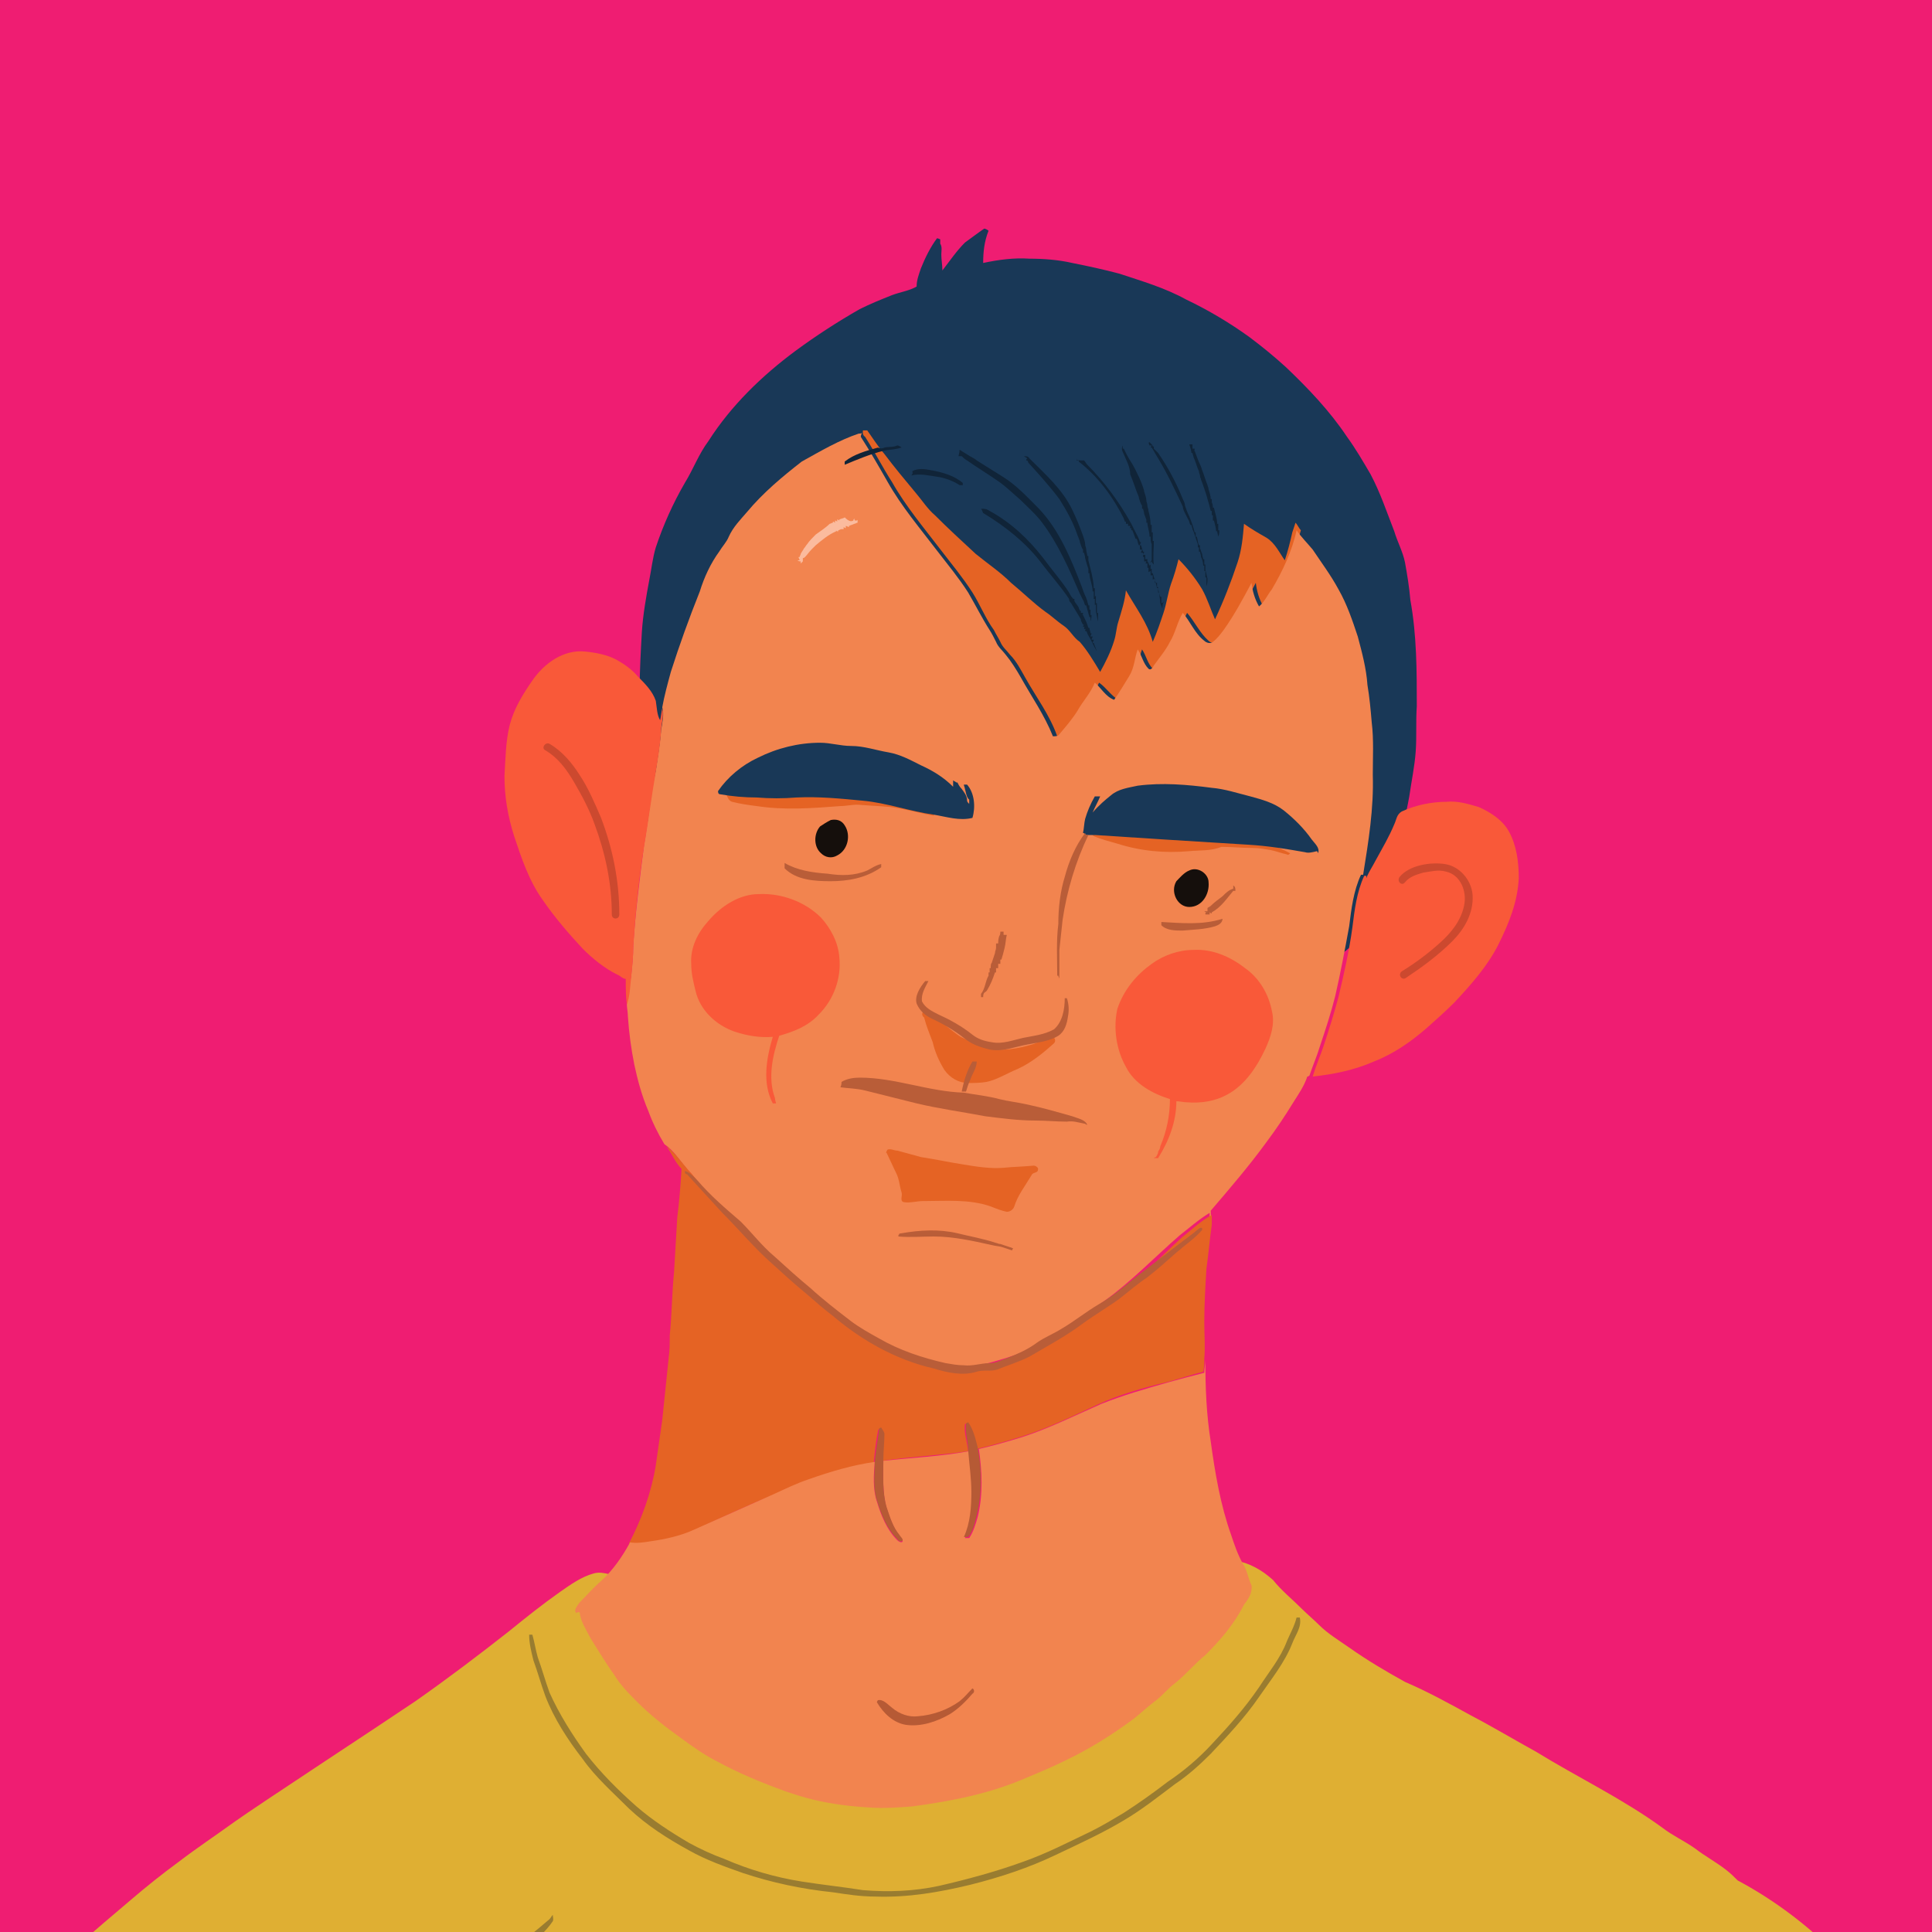 <?xml version="1.0" encoding="utf-8"?>
<!-- Generator: Adobe Illustrator 25.2.0, SVG Export Plug-In . SVG Version: 6.00 Build 0)  -->
<svg version="1.1" id="Layer_1" xmlns="http://www.w3.org/2000/svg" xmlns:xlink="http://www.w3.org/1999/xlink" x="0px" y="0px"
	 viewBox="0 0 180 180" style="enable-background:new 0 0 180 180;" xml:space="preserve">
<rect x="0" y="0" width="180" height="180" fill="#333333" stroke="none"/>
<style type="text/css">
	.st0{clip-path:url(#SVGID_2_);}
	.st1{fill:#193857;}
	.st2{fill:#FFFFFF;}
	.st3{fill:#DFAF33;}
	.st4{fill:#E56324;}
	.st5{fill:#F2844F;}
	.st6{fill:#F95939;}
	.st7{fill:#B65A35;}
	.st8{fill:#997C30;}
	.st9{fill:#102438;}
	.st10{fill:#FBBB9E;}
	.st11{fill:#150F0C;}
	.st12{fill:#B95D38;}
	.st13{fill:#CC492F;}
</style>
<g>
	<defs>
		<rect id="SVGID_1_" width="180" height="180"/>
	</defs>
	<use xlink:href="#SVGID_1_"  style="overflow:visible;fill:#EF1D72;"/>
	<clipPath id="SVGID_2_">
		<use xlink:href="#SVGID_1_"  style="overflow:visible;"/>
	</clipPath>
	<g class="st0">
		<g>
			<path class="st1" d="M91.7,21.3c0.1,0,0.3,0.1,0.4,0.2c-0.4,1-0.5,2-0.5,3c1.4-0.3,2.9-0.5,4.3-0.4c1.3,0,2.7,0.1,4,0.4
				c1.5,0.3,2.9,0.6,4.4,1c2.1,0.7,4.2,1.3,6.2,2.4c2.1,1,4.1,2.2,5.9,3.5c1.2,0.9,2.3,1.8,3.4,2.8c2.1,2,4.1,4.1,5.7,6.5
				c0.8,1.1,1.5,2.3,2.2,3.5c0.9,1.7,1.5,3.5,2.2,5.3c0.3,1,0.8,1.9,1,2.9c0.2,1.1,0.4,2.3,0.5,3.5c0.6,3.3,0.6,6.6,0.6,9.9
				c-0.1,1.4,0,2.8-0.1,4.2c-0.1,1.4-0.4,2.8-0.6,4.2c-0.3,1.7-0.8,3.4-0.7,5.1c0.2,0.1,0.4,0.2,0.6,0.2c0.3,0,0.5-0.3,0.6-0.5
				c1-0.3,0.6-1.9,1.2-2.4c-0.3,1.3-0.9,2.5-1.3,3.8c-0.6,1.3-1.1,2.6-2,3.7c-0.8,1.1-1.6,2.2-2.7,3.1c-1.4,1.2-2.8,2.6-4.7,2.9
				c-1.4,0.1-2.8,0-4.1-0.4c-1.3-0.5-2.6-1-3.9-1.5c-1.2-0.4-2.3-0.8-3.5-1.2c-1.6-0.6-3.3-1-4.9-1.5c-3.3-1-6.5-2.4-9.9-3.5
				c-4.3-1.3-8.8-2-13.2-2.5c-2.6-0.3-5.3-0.1-7.9,0.1c-2.4,0.2-4.8,0.5-7.1,1.1c-1.5,0.4-3.1,0.8-4.6,1.3c-0.5,0.1-1,0.4-1.5,0.2
				c-0.4-0.2-0.4-0.6-0.5-1c-0.6-2.7-1-5.5-1.3-8.3c-0.4-2.9-0.3-5.8-0.3-8.8c0-1.7,0.1-3.4,0.2-5.2c0.1-1.6,0.4-3.3,0.7-4.9
				c0.2-1,0.3-2,0.6-3c0.7-2.1,1.6-4.1,2.7-6c0.8-1.3,1.3-2.7,2.2-3.9c2.1-3.3,5-6.1,8.1-8.4c1.9-1.4,3.9-2.7,6-3.9
				c1-0.5,2-0.9,3-1.3c0.8-0.3,1.6-0.4,2.3-0.8c0-0.6,0.2-1.1,0.4-1.7c0.4-1,0.9-2,1.5-2.8c0.1,0,0.3,0.1,0.3,0.1c0,0.1,0,0.3,0,0.4
				c0.2,0.3,0.1,0.7,0.1,1c0,0.5,0.1,1,0.1,1.5c0.7-0.9,1.3-1.8,2.1-2.6C90.6,22.1,91.1,21.7,91.7,21.3z"/>
			<path class="st2" d="M54.8,147.9c0-0.2,0-0.2,0.2-0.2C55,147.9,54.9,148,54.8,147.9z"/>
		</g>
		<path class="st3" d="M189.1,231c0.7-1,1.2-2.3,1.1-3.6c0-0.8-0.2-1.5-0.5-2.3c-0.3-3.7-0.8-7.5-1.4-11.1c-0.5-3.1-1.2-6.3-2.2-9.3
			c-1.7-5.4-4.2-10.6-7.8-15c-0.1-0.1-0.1-0.2-0.2-0.3c-0.7-1.3-1.7-2.6-2.8-3.7c-0.2-0.2-0.5-0.4-0.7-0.7c-1.2-1.5-2.7-2.8-4.3-3.7
			c-2.5-2.4-5.4-4.5-8.4-6.1c-0.3-0.3-0.7-0.7-1.1-1c-0.9-0.7-2-1.3-2.9-2c-1-0.7-2.1-1.2-3-1.9c-3.7-2.7-7.9-4.7-11.8-7.1
			c-2-1.1-4-2.3-6.1-3.4c-2-1.1-4-2.2-6.1-3.1c-1.8-1-3.5-2-5.2-3.2c-1-0.7-2-1.3-2.8-2.1c-0.5-0.5-1.1-1-1.6-1.5
			c-0.9-0.9-1.9-1.7-2.7-2.7c-1-0.9-2.2-1.6-3.5-1.8c-1-0.1-2,0-3,0c-2.1,0.2-4.2,0.1-6.4,0c-1.9,0-3.8,0-5.7-0.1
			c-1.2-0.1-2.4,0-3.6,0.1c-3.2,0.2-6.5,0.3-9.7,0.6c-3.2,0.3-6.4,0.6-9.7,0.9c-2.9,0.2-5.9,0.3-8.9,0.2c-3.3-0.1-6.6-0.7-10-0.3
			c-0.9,0.2-1.8-0.5-2.8-0.2c-1.1,0.3-2.1,1-3.1,1.7c-1.7,1.2-3.2,2.4-4.8,3.7c-2.8,2.2-5.7,4.4-8.7,6.5
			c-3.4,2.3-14.7,9.7-16.8,11.2c-1.8,1.3-3.6,2.5-5.3,3.8c-1.5,1.1-3,2.3-4.4,3.5c-2.2,1.9-4.5,3.7-6.5,5.9c-0.5,0.2-1,0.6-1.4,1
			c-4.6,5.3-7.9,11.3-10.4,17.9c-2.3,6.2-3.6,12.7-4.4,19.3c-0.4,3.3-0.6,6.5-0.7,9.8H189.1z"/>
		<g>
			<path class="st4" d="M80.4,40.1c0.1,0,0.3,0,0.4,0c0.5,0.7,1,1.5,1.6,2.2c0.9,1.2,1.9,2.4,2.9,3.6c0.6,0.7,1.1,1.5,1.8,2.1
				c1.2,1.2,2.5,2.4,3.8,3.6c1.1,0.9,2.3,1.7,3.3,2.7c1.1,0.9,2.1,1.9,3.2,2.7c0.6,0.4,1.1,0.9,1.7,1.3c0.6,0.4,0.9,1.1,1.5,1.5
				c0.7,0.8,1.3,1.8,1.9,2.8c0.5-0.9,1-1.9,1.3-2.9c0.2-0.6,0.2-1.2,0.4-1.8c0.3-1,0.6-1.9,0.7-2.9c0.9,1.6,2,3,2.5,4.8
				c0.4-0.9,0.7-1.8,1-2.7c0.3-0.9,0.4-1.8,0.7-2.7c0.3-0.8,0.5-1.5,0.7-2.3c0.8,0.8,1.6,1.8,2.2,2.8c0.5,0.9,0.8,1.9,1.2,2.8
				c0.8-1.7,1.5-3.5,2.1-5.3c0.4-1.2,0.5-2.4,0.6-3.6c0.7,0.5,1.4,0.9,2.1,1.3c0.8,0.5,1.2,1.4,1.7,2.1c0.3-0.9,0.5-1.7,0.7-2.6
				c0.1-0.3,0.2-0.6,0.3-0.9c0.2,0.2,0.3,0.5,0.5,0.7c-0.5,1.9-1.4,3.8-2.3,5.5c-0.4,0.5-0.6,1.2-1.2,1.6c-0.4-0.7-0.6-1.4-0.7-2.2
				c-0.8,1.5-1.6,3.1-2.6,4.4c-0.3,0.4-0.6,0.8-1,1.1c-0.2,0.2-0.6,0.1-0.8-0.1c-0.8-0.7-1.3-1.8-2-2.6c-0.5,0.9-0.7,1.9-1.2,2.7
				c-0.5,0.7-1,1.5-1.5,2.2c-0.1,0.2-0.3,0.5-0.5,0.3c-0.5-0.5-0.6-1.2-1-1.8c-0.3,0.8-0.3,1.7-0.8,2.5c-0.4,0.7-0.9,1.5-1.4,2.2
				c-0.7-0.4-1.1-1.1-1.8-1.6c-0.4,0.9-1.1,1.7-1.6,2.6c-0.4,0.8-1,1.5-1.7,2.2c-0.2,0.2-0.4,0.2-0.6,0.2c-0.7-2-2-3.7-3-5.5
				c-0.4-0.7-0.8-1.5-1.4-2.1c-0.3-0.4-0.7-0.7-0.9-1.2c-0.2-0.4-0.4-0.7-0.6-1.1c-0.8-1.1-1.3-2.4-2-3.5c-0.9-1.4-1.9-2.6-2.9-3.9
				c-1.6-2.1-3.3-4.1-4.6-6.4c-0.9-1.4-1.6-2.8-2.5-4.2C80.3,40.5,80.4,40.2,80.4,40.1z"/>
			<path class="st5" d="M80,40.4c0.1,0,0.3,0,0.3-0.1c0,0.1-0.1,0.2-0.1,0.4c0.9,1.4,1.7,2.8,2.5,4.2c1.3,2.3,3,4.3,4.6,6.4
				c1,1.3,2,2.5,2.9,3.9c0.7,1.2,1.3,2.4,2,3.5c0.2,0.3,0.4,0.7,0.6,1.1c0.2,0.5,0.6,0.8,0.9,1.2c0.5,0.6,1,1.4,1.4,2.1
				c1,1.8,2.2,3.5,3,5.5c0.2,0,0.5,0,0.6-0.2c0.6-0.7,1.2-1.4,1.7-2.2c0.5-0.9,1.2-1.6,1.6-2.6c0.6,0.5,1,1.3,1.8,1.6
				c0.5-0.7,0.9-1.4,1.4-2.2c0.5-0.8,0.5-1.7,0.8-2.5c0.4,0.6,0.5,1.3,1,1.8c0.2,0.2,0.4-0.1,0.5-0.3c0.5-0.7,1.1-1.4,1.5-2.2
				c0.5-0.8,0.7-1.9,1.2-2.7c0.7,0.8,1.1,1.9,2,2.6c0.2,0.2,0.6,0.3,0.8,0.1c0.4-0.3,0.7-0.7,1-1.1c1-1.4,1.8-2.9,2.6-4.4
				c0.1,0.8,0.3,1.5,0.7,2.2c0.5-0.4,0.8-1.1,1.2-1.6c1-1.7,1.9-3.6,2.3-5.5c0.4,0.6,1,1.2,1.5,1.8c0.8,1.2,1.7,2.4,2.4,3.7
				c0.8,1.4,1.3,2.9,1.8,4.4c0.4,1.5,0.8,3,0.9,4.5c0.2,1.2,0.3,2.3,0.4,3.5c0.2,1.6,0.1,3.3,0.1,4.9c0.1,3.1-0.4,6.2-0.9,9.3
				c0,0-0.2,0-0.2,0c-0.7,1.5-0.9,3.2-1.1,4.8c-0.4,2.2-0.8,4.3-1.3,6.5c-0.4,1.6-0.9,3.1-1.4,4.6c-0.3,1-0.7,1.9-1,2.8
				c0,0-0.1,0.1-0.2,0.1c-0.3,0.9-0.8,1.6-1.3,2.4c-0.8,1.3-1.6,2.5-2.5,3.7c-1.6,2.2-3.4,4.3-5.2,6.4c0,0.4,0.1,0.7-0.1,1.1
				c0-0.3,0-0.6,0-0.9c-1,0.6-1.9,1.4-2.8,2.1c-2.3,2-4.5,4.3-7,6.1c-1.2,0.8-2.2,1.7-3.4,2.4c-0.9,0.6-1.9,1.2-2.8,1.7
				c-0.9,0.5-1.9,0.9-2.9,1.2c-1.3,0.4-2.7,0.8-4,0.9c-1.4,0.1-2.7-0.2-4.1-0.5c-1.3-0.4-2.5-0.9-3.6-1.5c-1.8-0.9-3.5-2-5-3.3
				c-2.7-2.3-5.2-4.9-7.8-7.4c-1.4-1.3-2.7-2.7-4-4.1c-0.4-0.6-0.8-1.2-1.3-1.7c-0.7-0.8-1.2-1.7-2.1-2.3l0,0c-0.6-1-1.1-2-1.5-3.1
				c-0.6-1.4-1-2.9-1.3-4.3c-0.3-1.5-0.5-3-0.6-4.5c0-0.4-0.1-0.8-0.1-1.2c0.2-0.8,0.2-1.7,0.4-2.5c0.1-1,0.2-1.9,0.2-2.9
				c0.2-3.1,0.6-6.2,1-9.3c0.4-2.3,0.6-4.7,1.1-7c0.2-1.3,0.4-2.6,0.5-3.8c0.1-0.7,0.3-1.4,0.1-2.1c0.2-1.1,0.5-2.2,0.8-3.3
				c0.8-2.5,1.7-5,2.7-7.5c0.4-1.3,1-2.6,1.8-3.7c0.3-0.5,0.7-0.9,0.9-1.4c0.4-0.9,1.1-1.6,1.7-2.3c1.5-1.8,3.3-3.3,5.1-4.7
				C76.5,42,78.2,41,80,40.4z"/>
			<path class="st6" d="M49.6,63.4c1.1-1.6,2.9-2.9,4.9-2.7c1,0.1,2.1,0.3,3,0.8c0.7,0.4,1.4,0.9,1.9,1.5c0.7,0.7,1.4,1.4,1.7,2.3
				c0.1,0.6,0.1,1.3,0.4,1.8c0.1-0.4,0.1-0.7,0.2-1.1c0.2,0.7-0.1,1.4-0.1,2.1c-0.1,1.3-0.3,2.6-0.5,3.8c-0.4,2.3-0.7,4.7-1.1,7
				c-0.5,3.1-0.8,6.2-1,9.3c0,1-0.1,1.9-0.2,2.9c-0.1,0.8-0.1,1.7-0.4,2.5c-0.1-0.8-0.1-1.6-0.1-2.4c-0.3,0-0.5-0.3-0.8-0.4
				c-1.2-0.6-2.3-1.5-3.2-2.4c-1.3-1.4-2.6-2.9-3.7-4.5c-1.3-1.8-2-3.9-2.7-6C47.3,76,47,74.2,47,72.3c0.1-1.6,0.1-3.2,0.5-4.8
				C47.9,66,48.7,64.7,49.6,63.4z"/>
			<path class="st4" d="M71.7,73.5c2.8-0.3,5.6-0.3,8.3,0.3c0.5,0.1,1.1,0.2,1.6,0.4c0.6,0.2,1.2,0.2,1.8,0.3
				c0.3,0.1,0.6,0.4,0.9,0.4c1,0.2,2,0.2,2.8,0.9c0,0-0.1,0.1-0.1,0.2c-1.1-0.2-2.2-0.5-3.3-0.7c-1.1-0.2-2.2-0.2-3.4-0.3
				c-0.7-0.1-1.4,0.1-2,0.1c-2.6,0.2-5.2,0.4-7.8,0c-0.8-0.1-1.5-0.2-2.3-0.4c-0.3-0.1-0.4-0.4-0.5-0.6c0.4-0.1,0.7-0.3,1.1-0.3
				C69.8,73.8,70.7,73.7,71.7,73.5z"/>
			<path class="st6" d="M130.6,75.6c1.3-0.6,2.8-0.9,4.2-0.9c1-0.1,2,0.2,3,0.5c1.1,0.5,2.2,1.2,2.8,2.3c0.7,1.3,0.9,2.8,0.9,4.3
				c-0.1,2.2-0.9,4.2-1.9,6.2c-1,2-2.6,3.8-4.1,5.4c-0.8,0.8-1.7,1.6-2.6,2.4c-1.5,1.3-3.1,2.4-4.9,3.1c-1.8,0.8-3.8,1.2-5.7,1.4
				c0.3-1,0.7-1.9,1-2.8c0.5-1.5,1-3.1,1.4-4.6c0.5-2.1,1-4.3,1.3-6.5c0.2-1.6,0.4-3.3,1.1-4.8c0,0,0.1,0,0.2,0c0,0.2,0,0.3-0.1,0.5
				c0.2-0.7,0.7-1.4,1-2c0.6-1.1,1.2-2.1,1.7-3.3C130.1,76.4,130.1,75.9,130.6,75.6z"/>
			<path class="st4" d="M101.8,77.5c0.5,0,1,0.2,1.5,0.1c2.2,0.1,4.5,0,6.7,0.1c1,0,2,0.1,3,0.1c1,0,2.1,0,3.1,0.3
				c1.4,0.2,2.8,0.7,4.1,1.4c-0.1,0.1-0.2,0.2-0.3,0.1c-0.5-0.1-1-0.3-1.5-0.4c-0.6-0.1-1.1-0.2-1.7-0.2c-1,0-1.9-0.1-2.9-0.1
				c-1,0.4-2,0.3-3,0.4c-2.3,0.2-4.5,0-6.7-0.7c-0.7-0.2-1.5-0.4-2.2-0.7C101.8,77.8,101.5,77.6,101.8,77.5z"/>
			<path class="st4" d="M86.2,94.2c0.3,0,0.5,0.2,0.7,0.3c0.8,0.7,1.7,1.5,2.6,2.1c0.8,0.4,1.6,0.7,2.5,1c1.4,0.4,2.8,0.1,4.2-0.3
				c0.6-0.2,1.2-0.5,1.8-0.7c0.3,0,0.4,0.4,0.2,0.6c-1,0.9-2.1,1.8-3.4,2.4c-1,0.4-1.9,1-2.9,1.2c-0.6,0.1-1.1,0.1-1.7,0.1
				c-0.9,0-1.7-0.5-2.2-1.2c-0.5-0.8-0.9-1.7-1.1-2.6c-0.3-0.8-0.6-1.5-0.8-2.3C85.8,94.6,85.9,94.2,86.2,94.2z"/>
			<path class="st4" d="M62.1,106.8c0.8,0.6,1.4,1.5,2.1,2.3c0.5,0.5,0.9,1.1,1.3,1.7c1.3,1.4,2.5,2.8,4,4.1c2.5,2.5,5.1,5,7.8,7.4
				c1.5,1.3,3.2,2.4,5,3.3c1.2,0.6,2.4,1.2,3.6,1.5c1.3,0.3,2.7,0.6,4.1,0.5c1.4-0.1,2.7-0.5,4-0.9c1-0.3,2-0.7,2.9-1.2
				c1-0.5,1.9-1.2,2.8-1.7c1.2-0.7,2.3-1.6,3.4-2.4c2.6-1.7,4.7-4,7-6.1c0.9-0.7,1.7-1.5,2.8-2.1c0,0.3,0,0.6,0,0.9
				c-0.2,1.4-0.3,2.7-0.5,4.1c-0.1,1.7-0.2,3.3-0.2,5c0,1.1,0.1,2.3,0,3.4c0,0.4,0,0.8-0.1,1.2c-1.2,0.3-2.3,0.7-3.5,1
				c-2.1,0.5-4.2,1.1-6.2,2c-2.4,1.1-4.8,2.3-7.4,3.1c-1.3,0.4-2.7,0.8-4,1.1c-0.2-0.8-0.4-1.7-0.9-2.4c0,0-0.1,0-0.2,0.1
				c-0.1,0.8,0.2,1.6,0.3,2.5c-2.6,0.4-5.3,0.5-8,0.9c0-0.8,0.1-1.6,0.1-2.4c0-0.2-0.1-0.4-0.3-0.6c-0.1,0-0.2,0.1-0.2,0.2
				c-0.2,1-0.3,2-0.4,3c-2.1,0.3-4.1,0.9-6.1,1.6c-1.1,0.4-2.2,0.9-3.3,1.4c-2.5,1-5,2.2-7.4,3.3c-1.3,0.6-2.7,0.9-4.1,1.1
				c-0.6,0.1-1.3,0.3-1.9,0.1c1.2-2.3,2.1-4.8,2.5-7.3c0.2-1.4,0.4-2.8,0.6-4.2c0.2-1.9,0.4-3.8,0.6-5.8c0.1-0.7,0.1-1.4,0.1-2.1
				c0.2-2,0.2-3.9,0.4-5.9c0.1-1.7,0.2-3.4,0.3-5.1c0.2-1.5,0.3-3,0.4-4.5C62.9,108.3,62.6,107.5,62.1,106.8z"/>
			<path class="st4" d="M82.7,107.1c0.3-0.1,0.6,0.1,0.9,0.1c0.7,0.2,1.5,0.4,2.2,0.6c1.3,0.2,2.7,0.5,4,0.7
				c1.2,0.2,2.5,0.4,3.7,0.3c0.9-0.1,1.8-0.1,2.8-0.2c0.2,0,0.5,0.2,0.4,0.4c0,0.3-0.5,0.2-0.6,0.5c-0.6,1-1.3,1.9-1.6,2.9
				c-0.1,0.3-0.4,0.5-0.7,0.5c-0.5-0.1-1-0.3-1.5-0.5c-2-0.7-4.2-0.5-6.3-0.5c-0.6,0-1.2,0.2-1.8,0.1c-0.4-0.1-0.1-0.6-0.2-0.9
				c-0.2-0.6-0.2-1.2-0.5-1.8c-0.3-0.6-0.6-1.3-0.9-1.9C82.5,107.5,82.6,107.2,82.7,107.1z"/>
			<path class="st5" d="M112.2,127.9c0-0.4,0.1-0.8,0.1-1.2c0,2.6,0.1,5.1,0.5,7.6c0.4,2.9,0.9,5.9,1.9,8.7c0.3,0.9,0.6,1.8,1.1,2.7
				c0.4,0.6,0.5,1.4,0.8,2c0.1,0.7-0.3,1.3-0.7,1.8c-0.9,1.8-2.2,3.3-3.6,4.7c-1,0.8-1.8,1.8-2.8,2.6c-0.7,0.5-1.2,1.2-1.9,1.7
				c-0.8,0.6-1.5,1.3-2.2,1.8c-1.9,1.4-4,2.7-6.1,3.7c-1.2,0.6-2.4,1.1-3.6,1.6c-3.4,1.5-7,2.2-10.7,2.7c-1.3,0.1-2.6,0.2-4,0.1
				c-1.7-0.1-3.4-0.3-5.1-0.7c-0.9-0.2-1.8-0.5-2.7-0.8c-2.2-0.8-4.4-1.7-6.4-2.8c-1.2-0.6-2.3-1.4-3.4-2.2c-1.4-1-2.8-2.1-4-3.3
				c-0.8-0.8-1.6-1.6-2.2-2.6c-0.8-1.1-1.5-2.3-2.2-3.4c-0.4-0.8-0.9-1.5-1-2.4c-0.1,0-0.3,0-0.3,0.1c-0.3-0.3,0.1-0.7,0.3-1
				c0.7-0.7,1.3-1.4,2-2c1.1-1,2-2.3,2.7-3.6c0.6,0.1,1.3,0,1.9-0.1c1.4-0.2,2.8-0.5,4.1-1.1c2.5-1.1,4.9-2.2,7.4-3.3
				c1.1-0.5,2.1-1,3.3-1.4c2-0.7,4-1.3,6.1-1.6c-0.1,1.2-0.2,2.5,0.2,3.7c0.4,1.3,0.9,2.6,1.9,3.6c0.1,0.1,0.4,0.3,0.5,0.1
				c0-0.2-0.2-0.3-0.3-0.5c-0.6-0.8-0.9-1.7-1.2-2.6c-0.4-1.4-0.3-2.9-0.3-4.4c2.7-0.3,5.3-0.4,8-0.9c0.1,1.3,0.3,2.6,0.3,3.9
				c0,1.4-0.2,2.9-0.7,4.2c0.1,0,0.3,0,0.4,0c0.4-0.6,0.6-1.3,0.8-2c0.5-2.1,0.4-4.2,0.1-6.3c1.3-0.3,2.7-0.7,4-1.1
				c2.5-0.8,4.9-2,7.4-3.1c2-0.8,4.1-1.4,6.2-2C109.9,128.5,111,128.2,112.2,127.9z"/>
			<path class="st7" d="M90,132.6c0,0,0.1,0,0.2-0.1c0.5,0.7,0.7,1.6,0.9,2.4c0.4,2.1,0.4,4.2-0.1,6.3c-0.2,0.7-0.3,1.4-0.8,2
				c-0.1,0-0.3,0-0.4,0c0.6-1.3,0.7-2.8,0.7-4.2c0-1.3-0.2-2.6-0.3-3.9C90.2,134.3,89.9,133.5,90,132.6z"/>
			<path class="st7" d="M82.1,133c0.1,0.2,0.3,0.4,0.3,0.6c0,0.8-0.1,1.6-0.1,2.4c0,1.5-0.1,3,0.3,4.4c0.3,0.9,0.6,1.9,1.2,2.6
				c0.1,0.2,0.3,0.3,0.3,0.5c-0.1,0.2-0.4,0.1-0.5-0.1c-1-1-1.5-2.3-1.9-3.6c-0.4-1.2-0.2-2.5-0.2-3.7c0.1-1,0.3-2,0.4-3
				C81.9,133.1,82,133,82.1,133z"/>
			<path class="st7" d="M90.6,157.3c0.2,0.1,0.2,0.4,0,0.5c-0.6,0.7-1.3,1.4-2.1,1.9c-1.2,0.7-2.7,1.2-4.1,1
				c-1.2-0.2-2.1-1.1-2.7-2.1c0-0.1,0.1-0.2,0.1-0.2c0.5-0.1,0.9,0.4,1.3,0.7c0.7,0.6,1.6,0.9,2.4,0.8c1.4-0.1,2.8-0.6,3.9-1.4
				C89.9,158.1,90.2,157.7,90.6,157.3z"/>
			<g>
				<path class="st8" d="M117.3,158.1c1.1-1.6,2.4-3.2,3.1-5c0.3-0.8,0.9-1.5,0.7-2.4c-0.1,0-0.2,0-0.3,0c-0.2,0.8-0.6,1.5-0.9,2.2
					c-0.6,1.6-1.7,2.9-2.6,4.3c-1.3,1.9-2.8,3.6-4.4,5.3c-1.2,1.3-2.6,2.5-4.1,3.5c-1.3,1-2.7,2-4.1,2.9c-1,0.6-2,1.2-3,1.7
					c-2.1,1-4.2,2.1-6.5,2.9c-2.5,0.9-5.1,1.6-7.7,2.2c-2.3,0.5-4.7,0.6-7.1,0.4c-1.9-0.3-3.8-0.5-5.7-0.8c-2.5-0.4-4.9-1.1-7.2-2.1
					c-1.1-0.4-2.2-0.9-3.3-1.5c-1.7-1-3.4-2.1-4.9-3.4c-1.7-1.5-3.3-3.1-4.7-4.9c-1.3-1.8-2.5-3.7-3.4-5.7c-0.4-1.1-0.7-2.2-1.1-3.3
					c-0.2-0.7-0.3-1.4-0.5-2.1c-0.1,0-0.2,0-0.3,0c0,0.8,0.2,1.6,0.4,2.4c0.4,1.1,0.7,2.2,1.1,3.3c0.8,2.1,2.1,4.1,3.5,5.9
					c1.2,1.7,2.8,3.1,4.3,4.6c1.7,1.6,3.6,2.8,5.6,3.9c1.6,0.9,3.3,1.5,5,2.1c2.7,0.9,5.5,1.5,8.4,1.8c1.3,0.2,2.6,0.4,4,0.4
					c3,0.1,5.9-0.4,8.8-1.1c2.8-0.7,5.5-1.6,8-2.8c2.1-1,4.3-2,6.3-3.2c1.7-1,3.2-2.2,4.8-3.4c1.2-0.8,2.3-1.8,3.3-2.8
					C114.4,161.7,116,160,117.3,158.1z"/>
				<path class="st8" d="M51.5,179c0.1-0.2,0-0.4,0-0.6c-0.1,0.1-0.2,0.3-0.3,0.4c-0.7,0.6-1.4,1.2-2.2,1.8c-1.3,1-2.5,1.9-3.7,2.9
					c-0.6,0.5-1.2,1-1.8,1.6c-0.7,0.4-1.1,1.1-1.8,1.5c0,0.1,0,0.2,0,0.3c0.7-0.3,1.2-0.9,1.7-1.4l0-0.1l0.1,0
					c0.8-0.7,1.6-1.3,2.5-2C48,182.1,50.2,180.9,51.5,179z"/>
				<path class="st8" d="M135,187.6c-1.6-0.2-3.2-0.3-4.7-0.5c-0.9-0.2-2-0.1-2.8,0.5c-0.1,0.1-0.3,0.1-0.5,0.2
					c0.4,0.1,0.7-0.1,1.1-0.2c0.6-0.1,1.2-0.1,1.8,0c0.6,0.1,1.3,0.3,1.9,0.3c1.4,0.2,2.8,0.1,4.1,0.1c0.8,0,1.7,0,2.4-0.4
					c0-0.1,0-0.3,0-0.4C137.4,187.8,136.1,187.4,135,187.6z"/>
				<path class="st8" d="M155.1,197.8c-0.1,0-0.2,0-0.3,0c-0.2,0.9-0.5,1.9-0.7,2.8c-0.6,2-1.2,4-1.8,6c-0.4,1.3-0.6,2.6-1,3.9
					c-0.4-2.7-1.1-5.3-1.3-7.9c0-0.3,0-0.5-0.1-0.7c-0.1,0-0.3,0-0.4,0c-0.1,0.2-0.1,0.5-0.1,0.7c-0.1,1.6,0.2,3.3,0.4,4.9
					c0.2,1.2,0.5,2.4,0.9,3.6c0.1,0.4,0.3,0.8,0.1,1.2c-0.3,1.2-0.5,2.3-0.8,3.5c-1.1-1.1-1.7-2.5-2.4-3.8c-0.5-0.9-1-1.9-1.7-2.7
					c-0.1-0.2-0.4-0.1-0.6-0.1c0,0.1,0.1,0.3,0.1,0.4c0.5,1.2,1,2.3,1.6,3.5c0.5,1.1,1.1,2.1,2,2.9c0.3,0.2,0.6,0.4,0.8,0.8
					c-0.1,0.5-0.2,1-0.2,1.5c-0.2,1.6-0.4,3.3-0.5,4.9c0,1.3-0.1,2.6,0.1,3.9c0.2,0,0.3,0,0.5,0c0.1-0.3,0.1-0.5,0.2-0.8
					c0.1-1,0.2-2,0.2-3c0.3-2.3,0.7-4.6,1.1-6.9c0.5-2.8,1.3-5.4,1.8-8.2c0.4-2.5,1.2-4.9,1.7-7.4
					C155,199.7,155.3,198.8,155.1,197.8z"/>
				<path class="st8" d="M95.3,198.9c-0.7-0.2-1.5-0.2-2.2,0.1c0,0.1-0.1,0.2-0.1,0.2c0.3,0,0.6,0,0.8,0c0.7,0,1.4,0.3,2,0.6
					c2.6,1,5.1,2.3,7.5,3.6c0.5,0.3,1,0.4,1.3,0.8c0.1,0,0.2,0,0.2,0c0-0.1,0-0.2,0-0.3c-1-0.8-2.2-1.4-3.3-2.1
					C99.7,200.6,97.5,199.7,95.3,198.9z"/>
				<path class="st8" d="M15.5,201.5c0.1,0.7,0.4,1.3,0.6,2c0.6,2.2,1.2,4.5,1.5,6.7c0.2,1.4,0.5,2.7,0.8,4.1c0.3,1.4,0.8,2.6,1.1,4
					c0.6,2.7,1.3,5.4,1.7,8.1c0.2,1.3,0.7,2.5,0.6,3.8c0,0,0.1,0,0.2,0c0,0.2,0.1,0.5,0.1,0.7h0.8c0-0.1,0-0.3,0-0.4
					c-0.1-1.6-0.3-3.3-0.6-4.9c-0.2-1-0.4-2-0.7-3c0-0.1,0-0.3,0-0.4c0.4-0.4,0.6-0.9,0.9-1.4c0.8-1.1,1.3-2.4,1.8-3.6
					c0.4-1,0.7-2.1,0.9-3.1c0-0.3,0.1-0.8-0.3-0.8c-0.3,1.4-0.8,2.7-1.3,4c-0.5,1.1-0.9,2.3-1.5,3.3c-0.3,0.4-0.4,0.9-0.5,1.4
					l-0.2,0c-0.3-1.4-0.7-2.8-1.1-4.1c0.1,0,0.3,0,0.4,0c0-0.4,0.1-0.9,0.1-1.3c0.3-1.7,0.9-3.3,1-5c0.2-1.5,0.3-3,0.1-4.5
					c0.1-0.5,0-1,0-1.5c0,0-0.1-0.1-0.2-0.2c-0.2,0.9-0.2,1.8-0.2,2.7c0,0.5-0.1,1-0.1,1.5c-0.1,1.7-0.4,3.4-0.7,5.1
					c-0.1,0.5-0.2,1-0.2,1.5l-0.1-0.1c-0.1,0.6-0.1,1.1-0.2,1.7c-0.4-1.4-0.6-2.8-0.9-4.2c-0.6-3.1-1.4-6.2-2.3-9.2
					c-0.3-1.1-0.8-2.2-1.2-3.3c-0.2-0.6-0.5-1.2-0.7-1.8c-0.1,0-0.2,0-0.2,0c0.1,0.8,0.4,1.6,0.6,2.4L15.5,201.5z"/>
				<path class="st8" d="M63.9,220.7c-1.8,0.6-3.5,1.4-5.2,2.2c-1.3,0.6-2.5,1.4-3.7,2.1c-0.7,0.4-1.4,0.6-2.2,0.8
					c-0.7,0-1.5,0.2-2.2,0.2c0.7,0.4,1.6,0.4,2.4,0.3c0.3,0,0.5,0,0.8-0.2c0.9-0.1,1.7-0.5,2.4-0.9c2.1-1.1,4.2-2.3,6.3-3.3
					c0.9-0.4,1.8-0.7,2.6-1.3c0-0.1,0-0.2,0-0.3C64.6,220.2,64.3,220.6,63.9,220.7z"/>
				<path class="st8" d="M120.1,221.1c-2.1,0.1-4.2-0.2-6.3-0.5c-0.5-0.1-0.9,0-1.3,0.1c0.4,0.3,1,0.2,1.4,0.3
					c1.3,0.3,2.7,0.5,4.1,0.5c1.1,0,2.3,0,3.4-0.5c0-0.1,0-0.2,0.1-0.2C121.1,220.8,120.6,221.1,120.1,221.1z"/>
			</g>
		</g>
		<g>
			<g>
				<path class="st9" d="M107.1,41.2c0.1,0.1,0.1,0.1,0.2,0.2c0,0,0.1,0.1,0.1,0.2l0.1,0c0,0,0,0.1,0,0.2c0.1,0.1,0.3,0.3,0.4,0.4
					c0.9,1.3,1.7,2.8,2.3,4.3c0.1,0.2,0.2,0.4,0.2,0.6c0.1,0.3,0.2,0.6,0.4,1c0.2,0.5,0.4,1,0.5,1.5l0.1,0c0,0.1,0,0.3,0,0.4l0.1,0
					c0.1,0.3,0.1,0.6,0.2,0.8l0.1,0c0,0.1,0,0.2,0,0.3c0.1,0.2,0.1,0.3,0.2,0.5c0,0.2,0.1,0.4,0.1,0.5l0.1,0c0,0.2,0,0.3,0,0.5
					l0.1,0c0,0.2,0,0.3,0,0.5c0.1,0.3,0.1,0.5,0.2,0.8c0,0.2,0,0.5-0.1,0.7c0-0.2,0-0.5,0-0.8l-0.1,0c0-0.2,0-0.4,0-0.6l-0.1,0
					c0-0.2,0-0.4,0-0.5l-0.1,0c0-0.3-0.1-0.6-0.2-0.8c0-0.2-0.1-0.4-0.1-0.5l-0.1,0c0-0.1,0-0.3,0-0.4l-0.1,0c0-0.1,0-0.2,0-0.3
					c-0.2-0.5-0.3-1-0.5-1.4c0-0.1-0.1-0.3-0.1-0.4l-0.1,0c-0.1-0.2-0.1-0.4-0.2-0.5c-0.1-0.2-0.2-0.4-0.3-0.6
					c-0.1-0.2-0.2-0.4-0.2-0.6c-0.7-1.5-1.4-3-2.3-4.5c-0.2-0.3-0.4-0.7-0.6-1c0,0-0.1,0-0.1,0l0.1-0.2l-0.2,0
					C107,41.3,107,41.2,107.1,41.2z"/>
				<path class="st9" d="M110.8,41.4c0.1,0,0.2,0,0.3,0c0,0.1,0,0.3,0,0.4l0.2,0c0,0.1,0,0.2-0.1,0.2l0.1,0c0.1,0.3,0.2,0.5,0.3,0.8
					c0.1,0.3,0.3,0.6,0.4,1c0.2,0.5,0.3,0.9,0.5,1.4c0,0.1,0.1,0.2,0.1,0.4c0.1,0.3,0.2,0.6,0.2,0.9l0.1,0c0,0.1,0,0.2,0,0.3
					c0.1,0.2,0.1,0.4,0.1,0.5l0.1,0c0.1,0.5,0.3,1,0.3,1.5l0.1,0c0,0.2,0,0.4,0,0.6l0.1,0c0,0.2,0,0.4-0.1,0.6
					c0-0.1-0.1-0.4-0.1-0.5l-0.1,0c0-0.3-0.1-0.6-0.2-1l-0.1,0c0-0.2,0-0.3,0-0.5l-0.1,0c0-0.1,0-0.3,0-0.4l-0.1,0
					c-0.1-0.4-0.2-0.8-0.3-1.1c0-0.1-0.5-1.6-0.6-1.8c0-0.1-0.1-0.2-0.1-0.4c0-0.1-0.1-0.2-0.1-0.4c-0.2-0.4-0.3-0.9-0.5-1.3
					c0-0.1-0.1-0.3-0.1-0.4l-0.1,0C111,42,110.9,41.7,110.8,41.4z"/>
				<path class="st9" d="M82.4,41.7c0.4-0.1,0.8,0,1.2-0.2c0.1,0,0.3,0.1,0.4,0.2c-0.1,0-0.3,0.1-0.4,0.1c-0.4,0.1-0.9,0.1-1.3,0.2
					c-1.2,0.3-2.4,0.8-3.6,1.3c0-0.1,0-0.2,0-0.3c0.9-0.7,2-1,3.1-1.3C82,41.8,82.2,41.8,82.4,41.7z"/>
				<path class="st9" d="M104.6,42.1c-0.1-0.2-0.1-0.4,0-0.6l0,0.3l0.1,0c0.1,0.2,0.2,0.4,0.3,0.6c0.2,0.4,0.5,0.8,0.7,1.2
					c0.3,0.6,0.6,1.2,0.8,1.8c0,0.1,0.1,0.2,0.1,0.4c0.1,0.3,0.2,0.6,0.2,0.8c0,0.2,0.1,0.3,0.1,0.5c0,0.2,0.1,0.3,0.1,0.5
					c0.1,0.4,0.2,0.8,0.2,1.3l0.1,0c0,0.2,0,0.5,0,0.7l0.1,0c0,0.3,0,0.5,0,0.8l0.1,0c0,0.7-0.1,1.5,0,2.2c-0.1-0.1-0.2-0.2-0.2-0.3
					l-0.2,0.2c0.1-0.1,0.1-0.2,0.2-0.3c0-0.5,0-1,0-1.5c-0.1-0.2-0.1-0.4-0.1-0.7l-0.1,0c0-0.5-0.2-0.9-0.2-1.3l-0.1,0
					c0-0.1,0-0.2,0-0.3c-0.1-0.2-0.1-0.3-0.2-0.5c0-0.2-0.1-0.4-0.1-0.5l-0.1,0c0-0.1,0-0.2,0-0.3c-0.1-0.1-0.1-0.2-0.2-0.4
					c0-0.1-0.1-0.2-0.1-0.4c-0.3-0.7-0.5-1.4-0.8-2.1C105.3,43.5,104.9,42.8,104.6,42.1z"/>
				<path class="st9" d="M89.4,41.9c0.3,0.2,0.5,0.3,0.8,0.5c0.3,0.2,0.6,0.3,0.8,0.5c0.8,0.5,1.6,1,2.4,1.5c1.3,0.8,2.3,1.9,3.4,3
					c1.9,2,3,4.7,4,7.3c0.1,0.3,0.2,0.6,0.4,1c0,0.1,0.1,0.2,0.1,0.3c0,0.1,0.1,0.3,0.1,0.4l0.1,0c0,0.1,0,0.3,0,0.4l0.1,0
					c0,0.2,0,0.3,0,0.5l0.1,0c0,0.2-0.1,1-0.1,0.2l-0.1,0c-0.1-0.4-0.2-0.7-0.3-1.1l-0.1,0c-0.1-0.2-0.1-0.4-0.2-0.5
					c-0.1-0.2-0.2-0.4-0.3-0.6c-1-2.3-2-4.6-3.5-6.6c-0.6-0.8-1.3-1.4-2-2.1c-0.7-0.6-1.3-1.2-2-1.7c-1-0.7-2-1.3-3-2
					c-0.2-0.1-0.4-0.3-0.5-0.4c-0.1,0-0.2,0-0.3,0C89.4,42.1,89.4,42,89.4,41.9z"/>
				<path class="st9" d="M95.4,42.5c0.2,0,0.4,0,0.5,0.2c1.5,1.5,3.1,2.9,4,4.8c0.4,0.8,0.7,1.6,1,2.4c0.1,0.3,0.2,0.6,0.2,0.8
					c0,0.2,0.1,0.3,0.1,0.5c0,0.2,0.1,0.4,0.1,0.6l0.1,0c0,0.1,0,0.3,0,0.4c0.1,0.4,0.2,0.8,0.3,1.2c0.1,0.5,0.2,0.9,0.2,1.4l0.1,0
					c0,0.3,0,0.5,0,0.8l0.1-0.1c0,0.2,0,0.4,0,0.7l0.1,0c0,0.3,0,0.6,0,0.9l0.1,0c0,0.3,0,0.5,0,0.8c-0.1-0.3-0.1-0.6-0.2-0.9
					c0-0.2,0-0.5,0-0.7l-0.1,0.1c0-0.2,0-0.4,0-0.6l-0.1,0c0-0.2,0-0.5,0-0.7l-0.1,0c0-0.6-0.3-1.1-0.3-1.7l-0.1,0
					c0-0.1,0-0.3,0-0.4c-0.1-0.3-0.2-0.6-0.3-1c0-0.2-0.1-0.4-0.1-0.5l-0.1,0c0-0.1,0-0.2,0-0.3c-0.1-0.1-0.1-0.2-0.2-0.4
					c0-0.1-0.1-0.2-0.1-0.4c-0.1-0.2-0.1-0.3-0.2-0.5c-0.4-1.2-1-2.3-1.7-3.4c-0.9-1.2-1.9-2.3-2.9-3.4c0-0.1-0.1-0.2-0.1-0.2
					l-0.1,0c0-0.1,0.1-0.2,0.1-0.2C95.6,42.6,95.5,42.6,95.4,42.5z"/>
				<path class="st9" d="M100.3,42.7c0,0.1,0,0.2,0,0.2l0.2,0l0,0.1c1.8,1.4,3.2,3.3,4.2,5.3c0,0.1,0.1,0.2,0.1,0.3l0.1,0
					c0,0.1,0,0.2,0,0.2l0.2,0c0,0.1,0,0.2,0,0.2l0.2,0c0,0.1,0,0.2-0.1,0.2l0.2,0c0,0.1,0,0.2,0,0.2l0.1,0c0.1,0.3,0.2,0.5,0.3,0.8
					l0.1,0c0.1,0.2,0.1,0.4,0.2,0.6l0.1,0c0,0.1,0,0.3,0,0.4l0.2,0c0,0.1-0.1,0.2-0.1,0.3h0.2c0,0.1,0,0.3,0,0.4l0.1,0
					c0,0.1,0,0.3,0,0.4l0.2,0c0,0.1-0.1,0.2-0.1,0.2l0.2,0c0,0.1,0,0.3,0,0.4l0.1,0c0,0.1,0,0.3,0,0.4l0.2-0.1c0,0.1,0,0.3,0,0.4
					l0.2,0c0,0.1,0,0.3,0,0.4l0.2-0.1c0,0.1,0,0.3,0,0.4l0.2,0c0,0.1,0,0.3,0,0.4l0.1,0c0,0.3,0.1,0.6,0.2,0.9l0.1,0
					c0,0.2,0,0.4,0,0.6c0.1,0,0.2-0.1,0.3-0.2c-0.2,0.2-0.2,0.4-0.2,0.7c0,0,0,0,0,0c-0.1-0.2-0.1-0.3-0.2-0.5c0-0.3-0.1-0.7-0.1-1
					l-0.1,0c0-0.1,0-0.3,0-0.4l-0.1,0c-0.1-0.5-0.3-1-0.4-1.4l-0.1,0c0-0.1,0-0.3,0-0.4l-0.1,0c0-0.1,0-0.3,0-0.4l-0.1,0.1
					c-0.1-0.2-0.1-0.3-0.2-0.4c0,0,0-0.1,0-0.2l-0.2,0c0-0.1,0-0.3,0-0.4l-0.2,0c0-0.1,0.1-0.2,0.1-0.3l-0.1,0
					c-0.1-0.2-0.1-0.4-0.2-0.6l-0.1,0c0-0.1,0.1-0.2,0.1-0.3l-0.1,0c-0.1-0.4-0.3-0.7-0.5-1.1c-0.1-0.2-0.2-0.4-0.3-0.6
					c-1.1-2-2.5-3.9-4.1-5.5c-0.1-0.1-0.2-0.3-0.3-0.4l-0.1,0C100.2,42.9,100.3,42.8,100.3,42.7z"/>
				<path class="st9" d="M85,43.9c0.5-0.3,1.2-0.2,1.7-0.1c1.1,0.2,2.2,0.5,3,1.2c0,0.1,0,0.2,0,0.2c-0.1,0-0.2,0-0.3,0
					c-0.6-0.4-1.4-0.7-2.2-0.8c-0.7-0.1-1.5-0.3-2.3-0.1C85.1,44.1,85,44,85,43.9z"/>
				<path class="st9" d="M91.4,47.4c0.3,0,0.5,0,0.8,0.2c2,1.1,3.6,2.6,5,4.4c0.8,1.1,1.7,2.1,2.4,3.2c0.1,0.2,0.2,0.4,0.4,0.6
					l0.1,0c0,0,0,0.1,0,0.2c0.1,0.2,0.3,0.4,0.4,0.6c0,0.1,0.1,0.2,0.1,0.3l0.1,0c0,0.1,0,0.2,0,0.2h0.2c0,0.1,0,0.2-0.1,0.2l0.1,0
					c0.2,0.4,0.4,0.8,0.5,1.2l0.1,0c0,0.2,0.1,0.3,0.1,0.5l0.1,0c0,0.1-0.1,0.2-0.1,0.3l0.2,0c0,0.1-0.1,0.2-0.1,0.3l0.2,0
					c0,0.1-0.1,0.2-0.1,0.3l0.1,0c0.1,0.3,0.2,0.5,0.3,0.8c-0.3-0.5-0.5-1-0.8-1.5c-0.1-0.1-0.1-0.3-0.2-0.4l-0.1,0
					c0-0.1,0-0.2,0.1-0.2h-0.2c0-0.1,0-0.2,0.1-0.2l-0.2,0c0-0.1,0.1-0.2,0.1-0.2l-0.1,0c-0.1-0.2-0.2-0.3-0.2-0.5
					c-0.1-0.2-0.8-1.3-0.9-1.5c-0.1-0.1-0.2-0.2-0.2-0.4c-0.8-1.2-1.8-2.3-2.7-3.5c-1.4-1.8-3.3-3.3-5.3-4.5
					C91.5,47.6,91.5,47.5,91.4,47.4z"/>
				<path class="st10" d="M79.5,48.5c0,0,0-0.1,0.1-0.2c0,0.1,0,0.2,0.1,0.2c0.1,0,0.2,0,0.2-0.1c0,0.1,0,0.2,0,0.3
					c-0.1,0-0.2,0.1-0.3,0.1c-0.2,0.1-0.3,0.1-0.5,0.2l0,0.1c-0.1,0-0.2-0.1-0.3-0.1l0,0.2c-0.1,0-0.2-0.1-0.2-0.1l0,0.2
					c0,0-0.1,0-0.2,0c-0.1,0-0.2,0.1-0.3,0.1l0,0.1c-0.1,0-0.2,0-0.2-0.1l0,0.1c-0.7,0.3-1.3,0.8-1.9,1.3c-0.1,0.1-0.2,0.2-0.4,0.4
					c-0.2,0.2-0.4,0.5-0.6,0.7c0,0-0.1,0.1-0.2,0.1c0,0.1,0,0.2,0,0.3c-0.1,0.1-0.2,0.2-0.2,0.2c0,0,0-0.1,0-0.2
					c-0.1,0-0.2,0-0.3-0.1l0.2,0c0-0.1-0.1-0.2-0.1-0.3l0.1,0c0-0.1,0.1-0.2,0.1-0.3c0.1-0.2,0.2-0.3,0.3-0.5
					c0.1-0.1,0.2-0.3,0.3-0.4c0.2-0.3,0.5-0.6,0.8-0.9c0.4-0.3,0.9-0.6,1.3-1c0.1,0,0.2-0.1,0.3-0.1l0-0.1c0.1,0,0.2,0.1,0.2,0.1
					l0-0.2c0.1,0,0.2,0.1,0.2,0.1l0-0.2c0.1,0,0.2,0.1,0.2,0.1l0-0.1c0.2-0.1,0.4-0.1,0.5-0.2C79.1,48.6,79.3,48.6,79.5,48.5z"/>
				<path class="st6" d="M52.5,65.7c1.3-0.2,2.3,0.8,3.1,1.6c1.2,1.5,2.1,3.3,2.7,5.2c0.4,1.3,0.6,2.6,0.7,4c-0.1,0-0.3,0-0.4,0
					c-0.2-2-0.8-4-1.7-5.7c-0.8-1.6-1.9-3.2-3.5-4.2c-0.3-0.2-0.6-0.3-1-0.3c0-0.1-0.1-0.2-0.2-0.3C52.3,66,52.4,65.8,52.5,65.7z"/>
				<path class="st1" d="M70.6,70.6c1.8-0.9,3.8-1.4,5.8-1.4c1,0,1.9,0.3,2.9,0.3c1.2,0,2.3,0.4,3.5,0.6c1.1,0.2,2,0.7,3,1.2
					c1.1,0.5,2.1,1.1,3,2c0-0.2,0-0.4,0-0.6c0.1,0.1,0.2,0.1,0.3,0.2l0.1,0c0.1,0.2,0.2,0.4,0.4,0.6c0.2,0.3,0.5,0.6,0.5,1.1
					c0,0.1,0.1,0.2,0.2,0.3c0-0.1,0-0.3,0-0.4l-0.1-0.1c-0.2-0.3-0.2-0.6-0.3-0.9c0-0.1-0.1-0.3-0.1-0.4c0.1,0,0.2,0,0.3,0
					c0.7,0.8,0.8,2.1,0.5,3.1c-1.2,0.3-2.4-0.1-3.6-0.3c-2.2-0.3-4.4-1.1-6.6-1.3c-2.1-0.2-4.1-0.4-6.2-0.3c-1.2,0.1-2.5,0.1-3.7,0
					c-1.1,0-2.3-0.1-3.4-0.3c-0.2,0-0.2-0.2-0.2-0.3C67.8,72.4,69.1,71.3,70.6,70.6z"/>
				<path class="st1" d="M103.5,74.1c0.7-0.6,1.6-0.7,2.5-0.9c2.3-0.3,4.6-0.1,6.9,0.2c1.2,0.1,2.4,0.5,3.6,0.8
					c1.1,0.3,2.2,0.6,3.1,1.3c1,0.8,1.9,1.7,2.6,2.7c0.3,0.4,0.8,0.8,0.6,1.3c0-0.1-0.1-0.2-0.1-0.2c-0.4,0.1-0.8,0.2-1.1,0.1
					c-1.7-0.3-3.5-0.6-5.3-0.7c-3.4-0.2-12.8-0.8-14.2-0.9c-0.3,0-0.6,0-0.9,0c0,0-0.1,0-0.1,0c0-0.1-0.1-0.2-0.2-0.2
					c0.1-0.4,0.1-0.9,0.2-1.3c0.2-0.7,0.5-1.4,0.9-2.1c0.2,0,0.3,0,0.5,0c-0.2,0.5-0.5,1-0.7,1.5C102.4,75,103,74.5,103.5,74.1z"/>
				<path class="st11" d="M77.4,76.4c0.5-0.1,1,0,1.3,0.5c0.6,0.9,0.3,2.3-0.7,2.8c-0.5,0.3-1.1,0.2-1.5-0.2
					c-0.7-0.6-0.7-1.8-0.1-2.5C76.7,76.8,77,76.6,77.4,76.4z"/>
				<path class="st12" d="M99.2,81.7c0.4-1.5,1-2.9,1.9-4.1c0,0.1,0.1,0.2,0.2,0.2c0,0,0.1,0,0.1,0c-1.2,2.5-2,5.2-2.4,7.9
					c-0.1,0.9-0.2,1.8-0.3,2.8c0,0.9,0,1.8,0,2.7c0-0.1-0.1-0.2-0.1-0.3l-0.1,0c0-1.6-0.1-3.2,0.1-4.8C98.6,84.5,98.8,83,99.2,81.7z
					"/>
				<path class="st6" d="M133.9,80.2c0.8-0.5,1.7-0.9,2.6-0.8c0.1,0.1,0.2,0.2,0.3,0.4c-0.4,0.2-0.9,0.2-1.4,0.4
					c-2,0.9-3.6,2.5-5.1,4.2c-1.5,1.8-3,3.7-3.7,5.9c-0.1,0-0.2,0-0.3,0c0-0.9,0.4-1.7,0.8-2.4c1.1-2.1,2.6-3.9,4.2-5.6
					C132.1,81.4,133,80.7,133.9,80.2z"/>
				<path class="st12" d="M80.8,81.1c0.4-0.2,0.8-0.5,1.3-0.6c0,0.1,0,0.2,0,0.3c-1.4,1-3.1,1.3-4.7,1.3c-1.5,0-3.2-0.1-4.3-1.2
					c0-0.2,0-0.3,0-0.5c1.2,0.7,2.6,0.9,4,1C78.4,81.6,79.6,81.6,80.8,81.1z"/>
				<path class="st11" d="M110.8,81.1c0.8-0.4,1.8,0.3,1.8,1.1c0.1,1.1-0.6,2.3-1.8,2.3c-1.1,0-1.8-1.4-1.2-2.4
					C109.9,81.8,110.3,81.3,110.8,81.1z"/>
				<path class="st12" d="M114.9,82.8c0-0.1,0-0.2,0-0.3c0.2,0.1,0.2,0.3,0.2,0.5c-0.1,0-0.2,0-0.2,0c-0.6,0.7-1.1,1.5-2,2l0,0.1
					c-0.1,0-0.2-0.1-0.2-0.1l0,0.2c-0.1,0-0.2,0-0.4,0c0-0.1,0-0.2,0.1-0.2c-0.1,0-0.2-0.1-0.2-0.1c0.1,0,0.3,0,0.3,0
					c0-0.1,0-0.2,0-0.3c0.1-0.1,0.2-0.1,0.3-0.2c0.3-0.3,0.7-0.6,1.1-0.9C114.2,83.2,114.5,82.9,114.9,82.8z"/>
				<path class="st6" d="M66,85.8c1.2-1.4,2.9-2.5,4.7-2.5c2.1-0.1,4.3,0.7,5.8,2.2c0.9,1,1.6,2.3,1.7,3.7c0.2,1.9-0.5,3.9-1.9,5.3
					c-1,1.1-2.3,1.6-3.7,2c-0.6,1.8-1.1,3.9-0.4,5.8c0,0.2,0.1,0.4,0.1,0.5c-0.1,0-0.2,0-0.3,0c-1-1.9-0.6-4.2,0-6.2
					c-1.2,0.1-2.4-0.1-3.6-0.5c-1.7-0.6-3.2-2-3.6-3.8c-0.2-0.8-0.4-1.6-0.4-2.5C64.3,88.3,65,86.9,66,85.8z"/>
				<path class="st12" d="M108.2,85.9c1.9,0.1,3.8,0.3,5.7-0.3c0,0.4-0.4,0.6-0.7,0.7c-1,0.3-2,0.3-3,0.4c-0.7,0-1.5,0-2-0.5
					C108.2,86.1,108.2,86,108.2,85.9z"/>
				<path class="st12" d="M93.2,86.8c0.1,0,0.2,0,0.3,0c0,0.1,0,0.2,0,0.3c0.1,0,0.2,0,0.3,0c-0.1,0.4-0.1,0.8-0.2,1.2
					c-0.1,0.4-0.2,0.8-0.3,1.1l-0.1,0c0,0.1,0,0.3,0,0.4l-0.2,0c0,0.1,0,0.3,0,0.4l-0.2,0c0,0.1,0,0.3,0,0.4l-0.1,0
					c-0.2,0.6-0.4,1.1-0.7,1.6c-0.1,0.2-0.2,0.2-0.3,0.3c-0.1,0.1-0.1,0.3-0.1,0.4c0,0-0.1,0-0.2,0c0-0.1,0-0.2,0-0.3
					c0.4-0.5,0.4-1.2,0.7-1.7c0-0.1,0-0.2,0-0.3l0.1,0c0-0.1,0-0.3,0-0.4l0.1,0c0-0.2,0-0.4,0.1-0.5c0.1-0.3,0.2-0.6,0.3-0.9
					c0-0.2,0.1-0.3,0.1-0.5c0-0.1,0-0.3,0-0.4H93c0-0.2,0-0.4,0.1-0.7C93.2,87.1,93.2,86.9,93.2,86.8z"/>
				<path class="st6" d="M107.3,89.8c1.1-0.8,2.5-1.3,3.9-1.3c1.7-0.1,3.4,0.6,4.8,1.7c1.3,0.9,2.2,2.4,2.5,4
					c0.3,1.2-0.1,2.4-0.6,3.5c-0.8,1.7-1.9,3.4-3.6,4.3c-1.1,0.6-2.4,0.8-3.7,0.7c-0.3,0-0.7-0.1-1-0.1c0,1.9-0.7,3.7-1.7,5.3
					c-0.1,0-0.3,0-0.4,0c0,0,0.1-0.1,0.2-0.1c0.1-0.2,0.2-0.3,0.2-0.5c0.1-0.2,0.2-0.3,0.2-0.5c0.6-1.4,0.9-2.9,0.9-4.4
					c-1.6-0.5-3.3-1.4-4.1-3c-0.9-1.6-1.2-3.6-0.8-5.4C104.7,92.2,105.9,90.8,107.3,89.8z"/>
				<path class="st12" d="M86.2,91.4c0.1,0,0.2,0,0.3,0c-0.3,0.6-0.7,1.2-0.6,1.9c0.3,0.6,0.9,0.9,1.5,1.2c1.1,0.5,2.2,1.1,3.2,1.9
					c0.5,0.4,1.1,0.6,1.8,0.7c1,0.2,2-0.2,2.9-0.4c1-0.2,2-0.3,2.9-0.8c0.8-0.7,1-1.9,1-2.9c0.1,0,0.2,0,0.2,0
					c0.2,0.6,0.2,1.2,0.1,1.7c-0.1,0.7-0.3,1.4-0.9,1.8c-0.8,0.5-1.8,0.6-2.8,0.8c-1.2,0.2-2.3,0.7-3.5,0.5
					c-0.9-0.2-1.8-0.5-2.5-1.1c-0.9-0.7-1.9-1.3-3-1.8c-0.6-0.3-1.1-0.7-1.4-1.4C85.2,92.8,85.7,92,86.2,91.4z"/>
				<path class="st12" d="M90.6,98.9c0.1,0,0.3,0,0.4,0c0,0.6-0.4,1.1-0.6,1.7c-0.2,0.4-0.3,0.8-0.4,1.1c-0.1,0-0.3,0-0.4,0
					C89.8,100.7,90.1,99.7,90.6,98.9z"/>
				<path class="st12" d="M78.4,100.8c0.5-0.3,1.1-0.4,1.7-0.4c3.3,0,6.4,1.3,9.7,1.4c1.1,0.2,2.2,0.3,3.3,0.6
					c0.8,0.2,1.7,0.3,2.6,0.5c1.4,0.3,2.8,0.7,4.2,1.1c0.5,0.2,1.2,0.3,1.4,0.8c-0.1,0-0.2-0.1-0.2-0.1c-0.6-0.1-1.1-0.3-1.7-0.2
					c-1,0-1.9-0.1-2.9-0.1c-1.6,0-3.1-0.2-4.7-0.4c-2.1-0.4-4.3-0.7-6.4-1.2c-1.6-0.4-3.2-0.8-4.8-1.2c-0.8-0.2-1.6-0.2-2.3-0.3
					C78.4,101.1,78.4,100.9,78.4,100.8z"/>
				<path class="st12" d="M63.8,109.1c0.5,0.1,0.9,0.6,1.2,0.9c1.2,1.4,2.6,2.6,4,3.8c1.1,1.1,2,2.3,3.2,3.3c1.1,1,2.2,2,3.3,2.9
					c1.2,1.1,2.5,2.1,3.8,3.1c0.8,0.6,1.7,1.1,2.6,1.6c1.9,1.1,4,1.8,6.2,2.3c0.6,0.1,1.1,0.2,1.7,0.2c0.8,0.1,1.6-0.2,2.4-0.2
					c0.6,0,1.1-0.3,1.7-0.5c1-0.4,1.9-0.8,2.7-1.4c0.7-0.5,1.5-0.8,2.3-1.3c1.2-0.7,2.3-1.6,3.5-2.3c1.2-0.7,2.3-1.6,3.4-2.5
					c1.7-1.3,3.4-2.6,5.1-3.9c0.3-0.2,0.6-0.5,0.9-0.7c0.1,0,0.2,0,0.2,0c0,0.1,0,0.2,0,0.2c-0.7,0.8-1.6,1.4-2.4,2.1
					c-0.9,0.8-1.8,1.6-2.7,2.3c-0.9,0.6-1.7,1.3-2.6,2c-1.1,0.8-2.3,1.5-3.4,2.3c-1.6,1.2-3.3,2.1-5,3.1c-1,0.5-2,0.8-3,1.2
					c-0.6,0.2-1.3,0-1.9,0.2c-1.3,0.4-2.7,0.1-4-0.3c-3.5-0.8-6.7-2.6-9.4-4.9c-0.8-0.6-1.6-1.3-2.4-2c-1.1-0.9-2.2-1.9-3.3-2.9
					c-1.6-1.4-3-3.1-4.6-4.7c-1.1-1.2-2.2-2.4-3.3-3.6C63.8,109.4,63.8,109.2,63.8,109.1z"/>
				<path class="st12" d="M84,114.9c1.7-0.3,3.5-0.4,5.2,0c1.2,0.3,2.4,0.5,3.6,0.9c0.1,0,0.2,0.1,0.4,0.1c0.3,0.1,0.6,0.2,0.9,0.3
					c0.1,0,0.2,0.1,0.3,0.1c0,0-0.1,0.1-0.1,0.2c-0.3-0.1-0.6-0.2-0.9-0.3c-0.3-0.1-0.6-0.1-1-0.2c-1.8-0.4-3.6-0.8-5.4-0.8
					c-1.1,0-2.2,0.1-3.3,0c0-0.1,0-0.2,0.1-0.2C83.7,115,83.8,114.9,84,114.9z"/>
			</g>
			<path class="st13" d="M137.2,83.4c-0.1-1.4-1.2-2.7-2.6-2.9c-1.3-0.2-3.3,0.1-4.2,1.2c-0.3,0.4,0.2,0.9,0.5,0.5
				c0.4-0.5,1-0.7,1.7-0.9c0.7-0.1,1.4-0.3,2.1-0.1c1.4,0.3,2,1.9,1.7,3.2c-0.3,1.4-1.2,2.5-2.2,3.4c-1.1,1-2.3,1.9-3.6,2.7
				c-0.4,0.3,0,0.9,0.4,0.6c1.5-1,3-2.1,4.3-3.4C136.4,86.6,137.3,85.1,137.2,83.4z"/>
			<path class="st13" d="M56,76.2c-0.6-1.4-1.2-2.8-2-4c-0.7-1.1-1.6-2.2-2.8-2.9c-0.4-0.2-0.8,0.4-0.4,0.6c1.2,0.7,2,1.8,2.7,3
				c0.7,1.2,1.4,2.5,1.9,3.9c1,2.7,1.6,5.5,1.6,8.4c0,0.5,0.7,0.5,0.7,0C57.7,82.1,57.1,79.1,56,76.2z"/>
		</g>
	</g>
</g>
</svg>
